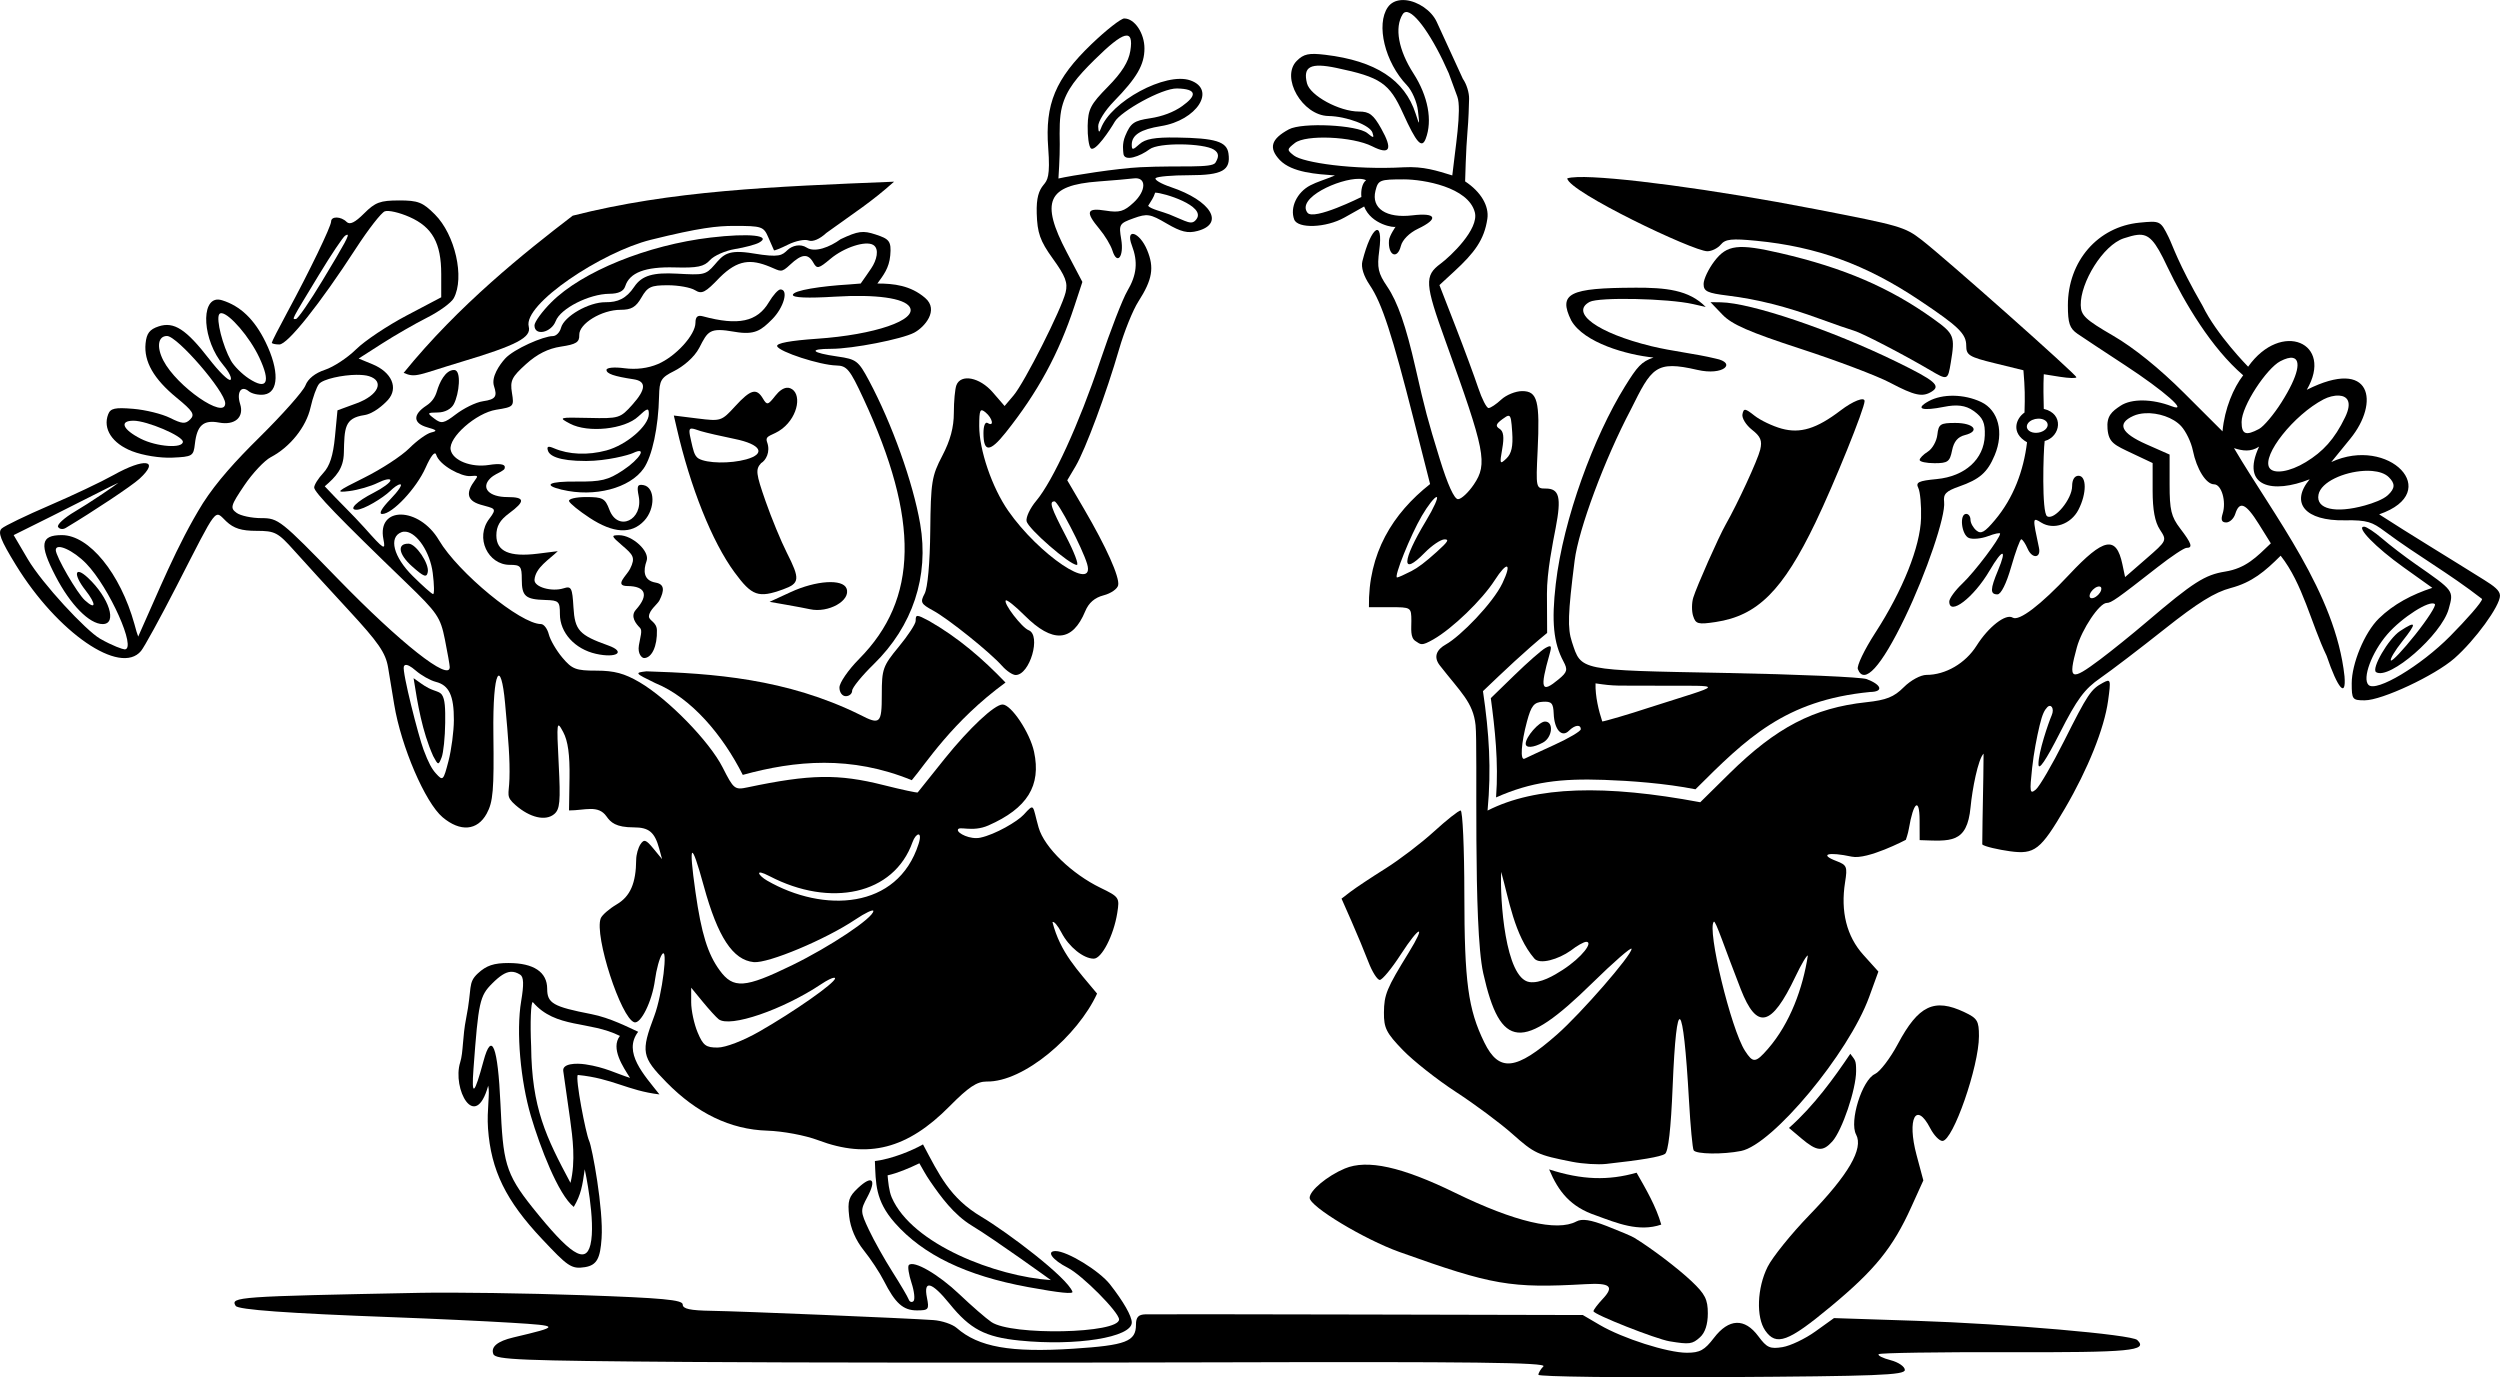 <?xml version="1.0" encoding="UTF-8"?>
<svg version="1.1" viewBox="0 0 156.15 86.021" xmlns="http://www.w3.org/2000/svg">
<g transform="translate(105.29 -105.82)" stroke-width=".265">
<path d="m-9.201 191.69c0-0.118 0.141-0.355 0.313-0.527 0.241-0.241-4.503-0.299-20.571-0.251-11.486 0.034-26.279 0.022-32.873-0.025-10.444-0.075-12.008-0.138-12.143-0.49-0.173-0.45 0.253-0.806 1.245-1.04 2.948-0.697 2.943-0.73-0.132-0.919-1.601-0.099-4.934-0.254-7.408-0.346-6.541-0.242-9.651-0.466-9.8-0.707-0.347-0.561 0.071-0.591 11.519-0.815 2.11-0.041 6.664 0.024 10.12 0.146 5.054 0.177 6.284 0.292 6.284 0.585 0 0.271 0.459 0.371 1.786 0.392 1.854 0.028 12.166 0.459 13.87 0.579 0.535 0.038 1.189 0.259 1.455 0.491 1.37 1.197 3.359 1.551 7.289 1.297 3.289-0.213 3.91-0.451 3.91-1.5 0-0.471 0.15-0.634 0.595-0.647 0.327-0.01 6.607-4e-3 13.955 0.013l13.36 0.031 1.06 0.621c1.437 0.842 4.237 1.735 5.438 1.735 0.813 0 1.106-0.161 1.69-0.926 0.931-1.221 1.922-1.258 2.776-0.103 0.528 0.714 0.728 0.804 1.505 0.678 0.493-0.08 1.419-0.521 2.057-0.98l1.162-0.834 5.123 0.169c5.714 0.189 13.467 0.862 13.818 1.2 0.703 0.677-0.402 0.781-8.062 0.761-4.368-0.012-8.008 0.044-8.087 0.124-0.08 0.08 0.255 0.249 0.744 0.375 0.489 0.127 0.889 0.401 0.889 0.61 0 0.323-1.705 0.39-11.443 0.449-6.294 0.038-11.443-0.028-11.443-0.146z"/>
<path d="m-41.613 189.55c-2.147-0.218-3.081-0.709-4.365-2.295-1.113-1.374-1.643-1.517-1.415-0.382 0.148 0.739 0.105 0.794-0.627 0.794-0.86 0-1.351-0.44-2.067-1.852-0.258-0.509-0.822-1.365-1.253-1.901-0.502-0.625-0.829-1.385-0.91-2.117-0.109-0.976-0.028-1.234 0.559-1.782 0.879-0.821 1.168-0.534 0.576 0.573-0.445 0.832-0.442 0.903 0.099 2.052 0.308 0.655 0.969 1.834 1.468 2.619 0.499 0.786 0.955 1.56 1.013 1.72 0.058 0.16 0.193 0.21 0.3 0.11 0.107-0.099 0.052-0.613-0.122-1.142-0.175-0.529-0.25-1.029-0.167-1.112 0.311-0.311 1.852 0.581 3.168 1.834 0.75 0.714 1.644 1.491 1.986 1.725 1.258 0.863 7.985 0.724 7.976-0.164-0.005-0.453-2.298-2.763-3.202-3.224-0.964-0.492-1.367-1.044-0.763-1.044 0.726 0 2.731 1.227 3.4 2.08 0.839 1.07 1.36 1.983 1.36 2.381 0 0.929-3.47 1.486-7.012 1.127z"/>
<path d="m-0.999 189.6c-0.859-0.142-4.763-1.684-4.763-1.882 0-0.083 0.258-0.427 0.574-0.763 0.74-0.788 0.483-1.014-1.053-0.927-4.702 0.266-5.823 0.072-11.644-2.011-2.201-0.788-5.604-2.841-5.604-3.382 0-0.453 1.105-1.373 2.197-1.83 1.403-0.586 3.552-0.112 6.899 1.522 3.701 1.807 6.354 2.433 7.564 1.785 0.353-0.189 0.875-0.11 1.901 0.288 0.778 0.302 1.544 0.627 1.702 0.723 1.069 0.649 2.728 1.908 3.591 2.723 0.846 0.8 1.016 1.137 1.016 2.01 0 0.68-0.17 1.202-0.484 1.486-0.484 0.438-0.658 0.461-1.897 0.257z"/>
<path d="m4.969 188.93c-0.581-0.83-0.513-2.672 0.148-3.987 0.308-0.613 1.482-2.066 2.609-3.231 2.448-2.528 3.387-4.148 2.916-5.028-0.437-0.817 0.373-3.414 1.179-3.782 0.312-0.142 0.954-0.984 1.426-1.869 1.29-2.42 2.273-2.889 4.168-1.99 0.803 0.381 0.9 0.541 0.9 1.491 0 1.898-1.62 6.549-2.282 6.549-0.193 0-0.535-0.357-0.761-0.794-0.887-1.715-1.462-0.592-0.855 1.672l0.425 1.587-0.76 1.677c-1.149 2.534-2.264 3.911-5.027 6.205-2.658 2.207-3.4 2.48-4.087 1.5z"/>
<path d="m-47.639 177.3c-0.71 0.398-1.942 0.908-3.006 1.039 0.06 1.377 0.008 2.464 1.254 3.871 1.764 1.992 4.437 3.287 8.307 4 2.047 0.377 2.837 0.444 2.779 0.291-0.339-0.903-4.04-3.699-5.686-4.68-1.977-1.178-2.629-2.611-3.648-4.521zm-0.227 1.18c0.224 0.375 0.368 0.683 0.703 1.166 0.631 0.909 1.437 2.038 2.58 2.731 1.451 0.878 4.932 3.398 4.932 3.398-3.403-0.228-8.664-2.223-9.938-5.154-0.182-0.418-0.228-1.025-0.262-1.389 0.64-0.141 1.339-0.444 1.984-0.752z"/>
<path d="m-73.516 165.97c-0.934 0-1.392 0.154-1.926 0.648-0.645 0.597-0.349 0.888-0.732 2.799-0.234 1.164-0.172 2.117-0.373 2.758-0.514 1.637 0.937 4.386 1.75 1.457 0.124 0.476-0.094 1.51-0.012 2.672 0.186 2.614 1.114 4.509 3.379 6.91 1.585 1.68 1.815 1.891 2.676 1.752 0.759-0.123 0.955-0.573 1.039-1.799 0.125-1.822-0.593-5.704-0.779-6.094-0.201-0.421-0.883-3.933-0.705-4.111 2.183 0.214 3.092 0.974 5.098 1.215-0.957-1.22-2.304-2.625-1.33-3.912-0.565-0.256-1.748-0.876-2.932-1.105-2.378-0.462-2.75-0.676-2.75-1.582 0-1.043-0.845-1.607-2.402-1.607zm0.125 0.549c0.199-0.013 0.39 0.05 0.596 0.182 0.217 0.139 0.233 0.607 0.057 1.65-0.323 1.911-0.037 4.988 0.607 7.174 0.568 1.925 1.713 4.922 2.678 5.68 0.46-0.789 0.536-1.306 0.686-2.353 0 0 0.708 3.259 0.355 4.713-0.304 1.256-1.288 0.582-3.6-2.301-1.746-2.178-1.857-2.901-2.019-6.492-0.164-3.616-0.546-4.583-1.059-2.682-0.575 2.131-0.759 2.276-0.627 0.496 0.31-4.196 0.39-4.56 1.168-5.338 0.474-0.474 0.827-0.707 1.158-0.729zm1.385 1.897c1.429 1.662 3.517 1.149 5.436 2.107-0.599 0.775 0.206 1.948 0.633 2.623-0.876-0.277-1.55-0.661-2.783-0.846-0.592-0.089-1.459-0.056-1.389 0.416 0.043 0.291 0.235 1.642 0.426 3 0.159 1.159 0.358 2.636 0.025 3.986-1.526-2.859-2.422-4.669-2.457-8.539-0.067-1.441-0.018-2.81 0.109-2.748z"/>
<path d="m-8.533 178.86c2.059 0.667 3.708 0.706 5.465 0.207 0.593 1.04 1.219 2.107 1.54 3.241-1.405 0.481-2.777-0.096-4.073-0.57-1.593-0.533-2.346-1.485-2.931-2.878z"/>
<path d="m-17.805 105.83c-0.32 0.03-0.604 0.164-0.797 0.434-0.76 1.085-0.185 3.45 1.185 4.879 0.318 0.332 0.629 1.045 0.691 1.586 0.11 0.955 0.106 0.962-0.143 0.191-0.68-2.11-2.502-3.299-5.633-3.676-1.036-0.125-1.357-0.058-1.791 0.377-1.026 1.026 0.344 3.415 1.977 3.445 1.142 0.021 2.599 0.573 2.752 1.043 0.112 0.343 0.069 0.348-0.32 0.027-0.624-0.515-4.08-0.683-4.902-0.238-1.117 0.604-1.281 1.159-0.566 1.92 0.769 0.794 2.33 0.877 3.445 0.961-0.735 0.303-1.097 0.389-1.539 0.617-0.836 0.432-1.29 1.396-1.006 2.137 0.221 0.575 1.974 0.528 3.139-0.127l1.227-0.689c0.441 1.146 1.924 1.346 1.967 1.262 0 0-0.391 0.564-0.414 0.852-0.075 0.947 0.522 1.229 0.742 0.35 0.096-0.381 0.529-0.815 1.068-1.072 1.318-0.628 1.155-1.018-0.35-0.838-1.631 0.196-2.58-0.436-2.305-1.535 0.17-0.676 0.262-0.713 1.785-0.713 1.222 5e-3 4.014 0.482 4.422 2.059 0.272 1.053-1.517 2.748-2.141 3.209-1.017 0.752-0.987 1.247 0.311 4.838 2.487 6.886 2.64 7.656 1.768 8.951-0.341 0.505-0.785 0.918-0.988 0.918-0.236 0-0.649-0.909-1.143-2.514-0.759-2.469-0.911-3.033-1.514-5.688-0.595-2.619-1.115-4.116-1.768-5.078-0.567-0.836-0.64-1.165-0.496-2.25 0.269-2.029-0.498-1.542-1.053 0.668-0.095 0.378 0.075 0.922 0.471 1.508 0.749 1.11 1.389 3.072 2.736 8.385l1.022 4.025c-2.336 1.842-3.878 4.321-3.82 7.691h1.324c1.315 0 1.322 4e-3 1.326 0.859 0.002 0.473-0.082 1.037 0.254 1.254 0.342 0.221 0.362 0.331 1.121-0.102 1.19-0.678 3.038-2.461 3.828-3.691 0.785-1.223 1.098-1.112 0.488 0.174-0.597 1.258-2.626 3.325-3.539 3.834-0.555 0.309-0.802 0.762-0.373 1.312 1.302 1.673 2.081 2.302 2.231 3.728 0.149 1.427-0.17 12.593 0.48 15.496 1.069 4.769 2.44 4.896 6.789 0.631 1.361-1.335 2.475-2.304 2.475-2.154 0 0.403-3.147 4.019-4.65 5.344-2.566 2.261-3.626 2.379-4.545 0.506-1.016-2.072-1.246-3.779-1.25-9.266-0.002-2.874-0.107-5.226-0.232-5.227-0.125-3e-5 -0.873 0.592-1.664 1.314-0.791 0.723-2.157 1.764-3.035 2.314s-1.853 1.199-2.168 1.439l-0.572 0.438 0.623 1.414c0.343 0.778 0.818 1.921 1.055 2.539 0.236 0.618 0.556 1.125 0.711 1.125s0.743-0.713 1.307-1.584c1.192-1.842 1.624-1.945 0.498-0.119-1.377 2.232-1.536 2.618-1.545 3.742-0.008 0.966 0.148 1.275 1.182 2.344 0.655 0.677 2.147 1.854 3.316 2.615 1.169 0.761 2.751 1.935 3.512 2.611 1.392 1.236 1.574 1.323 3.756 1.752 0.655 0.129 1.608 0.187 2.117 0.131 2.211-0.243 3.372-0.44 3.668-0.623 0.211-0.131 0.372-1.54 0.482-4.221 0.243-5.912 0.655-5.553 1.02 0.887 0.09 1.598 0.222 2.995 0.291 3.107 0.151 0.245 1.826 0.268 2.963 0.041 1.968-0.394 6.717-6.101 7.998-9.615l0.578-1.59-0.939-1.043c-1.041-1.152-1.433-2.71-1.141-4.539 0.154-0.963 0.11-1.074-0.533-1.318-1.116-0.424-0.529-0.595 0.951-0.277 0.983 0.207 3.377-1.051 3.377-1.051s0.136-0.376 0.191-0.707c0.281-1.665 0.663-1.969 0.668-0.531l4e-3 1.256c1.907 0.06 2.963 0.25 3.18-2.064 0.104-1.106 0.466-2.991 0.812-3.338-0.01 1.955-0.068 3.647-0.082 5.672 0.132 0.132 1.04 0.331 1.728 0.426 1.543 0.211 1.915-0.077 3.438-2.678 1.436-2.453 2.457-5.003 2.693-6.723 0.183-1.328 0.167-1.384-0.32-1.123-0.752 0.402-0.949 0.698-2.432 3.647-0.742 1.474-1.534 2.835-1.762 3.023-0.371 0.308-0.395 0.168-0.229-1.357 0.102-0.936 0.289-1.901 0.467-2.648 0.178-0.747 0.314-0.961 0.473-1.133 0.227-0.245 0.473 0.059 0.279 0.506-0.19 0.437-0.84 2.314-0.824 3.061 9e-3 0.418 0.458-0.243 1.332-1.961 1.08-2.124 1.537-2.744 2.541-3.439 0.674-0.467 2.479-1.845 4.012-3.061 2.069-1.641 3.132-2.295 4.125-2.557 1.329-0.35 2.137-1.04 3.117-2.018 1.386 1.757 1.899 4.233 2.873 6.258 0.697 2.055 1.226 2.659 1.115 1.275-0.562-5.217-4.421-10.031-6.902-14.252 0.533 0.171 1.046 0.253 1.566-0.094-1.188 2.555 0.89 2.949 3.16 2.039-1.238 1.487-0.278 2.61 2.191 2.564 1.415-0.026 1.724 0.114 2.482 0.676 2.184 1.618 3.952 2.575 6.096 4.236 0 0.196-1.01 1.327-1.992 2.32-1.841 1.862-4.625 3.525-5.102 3.049-0.404-0.404 0.198-2.03 1.17-3.156 0.917-1.063 2.681-2.183 2.975-1.889 0.09 0.09-0.462 0.947-1.225 1.906s-1.447 1.684-1.52 1.611 0.248-0.612 0.715-1.201c0.92-1.162 0.887-1.312-0.146-0.635-0.719 0.471-1.82 2.366-1.492 2.568 0.824 0.509 4.084-2.33 4.531-3.947 0.321-1.16 0.357-1.113-2.088-2.816-0.655-0.456-1.583-1.167-2.061-1.578-0.478-0.411-0.989-0.748-1.137-0.748-0.535 0 0.723 1.294 2.473 2.543l1.791 1.279c-1.27 0.415-2.417 1.015-3.334 1.908-0.916 0.892-1.701 2.848-1.701 4.051 0 1.014 0.04 1.066 0.811 1.066 1.076 0 4.375-1.545 5.604-2.623 1.292-1.134 2.846-3.27 2.846-3.912 0-0.329-0.387-0.608-0.979-0.979-2.314-1.45-4.695-2.889-6.568-4.102 4.074-1.403 0.586-4.923-2.99-3.266l1.193-1.465c1.826-2.242 1.367-5.103-2.725-3.047 1.717-2.943-1.593-4.364-3.662-1.443 0 0-1.972-2-2.836-3.787-1.578-2.744-1.855-3.751-2.135-4.314-0.504-1.014-0.521-1.022-1.805-0.898-2.612 0.251-4.482 2.406-4.482 5.168 0 1.111 0.109 1.435 0.596 1.772 0.327 0.226 1.668 1.111 2.978 1.969 2.441 1.597 4.016 2.984 2.908 2.559-1.218-0.468-2.503-0.483-3.184-0.037-0.562 0.368-0.889 0.648-0.822 1.451 0.073 0.874 0.431 1.005 1.559 1.539l1.258 0.594v1.732c0 1.187 0.141 1.949 0.451 2.422 0.452 0.689 0.451 0.689-0.859 1.828l-1.312 1.141-0.17-0.805c-0.381-1.805-1.162-1.653-3.316 0.646-1.786 1.906-3.139 2.936-3.535 2.691-0.432-0.267-1.51 0.572-2.256 1.754-0.694 1.1-1.937 1.824-3.129 1.824-0.364 0-0.987 0.338-1.418 0.77-0.613 0.613-1.088 0.802-2.336 0.936-3.288 0.351-5.634 1.574-8.557 4.455l-1.818 1.793c-5.914-1.108-10.265-1.018-13.285 0.52 0.242-2.603 0.101-4.82-0.287-7.459 1.306-1.246 2.608-2.492 4.008-3.635l-0.012-2.438c-7e-3 -1.371 0.372-3.22 0.545-4.121 0.367-1.915 0.229-2.461-0.621-2.461-0.611 0-0.618-0.03-0.506-2.369 0.149-3.11-0.01-3.717-0.965-3.717-0.406 0-0.994 0.238-1.307 0.529-0.312 0.291-0.669 0.529-0.793 0.529-0.124 0-0.414-0.567-0.645-1.258-0.23-0.691-0.868-2.419-1.42-3.84l-1.004-2.582 0.93-0.857c1.244-1.147 1.871-1.962 2.064-3.285 0.116-0.791-0.393-1.678-1.389-2.334 0 0 0.051-2.054 0.148-3.125 0.066-0.722 0.09-1.603 0.1-2.029 9e-3 -0.381-0.156-0.923-0.387-1.248l-1.635-3.561c-0.329-0.715-1.171-1.272-1.924-1.355-0.113-0.012-0.223-0.014-0.33-4e-3zm0.326 0.742c0.553-0.065 1.703 1.591 2.678 3.824l0.535 1.457c0.29 0.792-0.147 3.351-0.314 4.924-0.967-0.293-1.788-0.577-3.033-0.508-3.165 0.175-6.291-0.295-6.857-0.734-0.451-0.35-0.448-0.385 0.057-0.783 0.68-0.536 3.602-0.413 4.826 0.205 1.12 0.565 1.303 0.202 0.564-1.113-0.487-0.866-0.736-1.057-1.387-1.057-1.223 0-3.053-0.994-3.246-1.764-0.264-1.05 0.218-1.301 1.84-0.961 2.762 0.579 3.303 0.949 4.156 2.83 0.844 1.862 1.174 2.232 1.42 1.592 0.434-1.131 0.146-2.662-0.766-4.078-0.938-1.456-1.195-2.869-0.672-3.697 0.052-0.083 0.12-0.127 0.199-0.137zm-2.922 10.418c0.179 3e-3 0.329 0.03 0.436 0.088-0.249 0.19-0.334 0.639-0.293 1.047 0 0-2.98 1.492-3.367 0.982-0.699-0.92 1.974-2.136 3.225-2.117zm48.621 3.5c0.717-0.073 1.096 0.357 1.857 1.982 1.109 2.314 2.759 5.085 4.742 6.789-0.599 0.773-1.162 2.077-1.291 3.502l-2.404-2.4c-1.534-1.531-3.137-2.825-4.424-3.572-1.746-1.014-2.015-1.271-2.027-1.912-0.027-1.403 1.387-3.748 2.691-4.174 0.341-0.111 0.617-0.19 0.855-0.215zm9.69 7.682c0.546 0.092 0.379 1.079-0.705 2.789-0.478 0.755-1.105 1.498-1.395 1.652-0.826 0.442-1.09 0.339-1.09-0.432 0-1.015 1.574-3.358 2.414-3.797 0.333-0.174 0.593-0.244 0.775-0.213zm2.897 2.356c0.507 0.03 0.844 0.382 0.383 1.344-0.668 1.393-1.393 2.16-2.455 2.809-1.009 0.616-2.022 0.775-2.281 0.355-0.478-0.773 1.529-3.307 3.391-4.275 0.292-0.152 0.658-0.25 0.963-0.232zm-12.113 1.103c0.808-0.045 1.755 0.265 2.252 0.807 0.299 0.325 0.626 1.006 0.729 1.516 0.237 1.173 0.83 2.117 1.328 2.117 0.464 0 0.775 1.072 0.533 1.834-0.123 0.388-0.058 0.547 0.223 0.547 0.218 0 0.472-0.238 0.564-0.529 0.259-0.816 0.637-0.711 1.477 0.637l0.746 1.197c-0.9 0.863-1.557 1.556-2.853 1.764-1.257 0.201-1.974 0.644-4.924 3.16-0.873 0.745-2.171 1.792-2.883 2.326-1.851 1.389-2.018 1.304-1.457-0.748 0.31-1.136 1.412-2.779 1.863-2.779 0.285 0 0.634-0.246 3.199-2.252 0.835-0.653 1.639-1.188 1.787-1.188 0.414 0 0.324-0.27-0.395-1.213-0.562-0.736-0.66-1.152-0.66-2.742v-1.873l-1.455-0.643c-1.586-0.701-1.859-1.294-0.814-1.77 0.217-0.099 0.471-0.153 0.74-0.168zm-39.748 0.16c0.138 0.022 0.168 0.307 0.217 1.031 0.059 0.871-0.042 1.331-0.361 1.635-0.413 0.393-0.431 0.351-0.262-0.607 0.129-0.73 0.081-1.093-0.166-1.246-0.272-0.168-0.233-0.301 0.178-0.604 0.189-0.139 0.312-0.222 0.395-0.209zm53.412 3.439c0.177-0.01 0.35-8e-3 0.514 6e-3 0.437 0.037 0.815 0.16 1.047 0.393 0.39 0.39 0.407 0.681-0.061 1.117-0.291 0.271-0.914 0.499-1.438 0.645-1.847 0.513-3.071 0.228-2.897-0.676 0.154-0.798 1.597-1.416 2.834-1.484zm-57.916 1.635c0.129 0-0.173 0.673-0.67 1.498-1.513 2.512-1.553 3.493-0.082 1.988 0.452-0.462 1.013-0.842 1.246-0.842 0.299 0 0.231 0.134-0.49 0.783-0.721 0.65-1.162 0.983-1.584 1.201-0.422 0.218-0.823 0.396-0.891 0.396-0.222 0 0.84-2.643 1.545-3.846 0.38-0.649 0.797-1.18 0.926-1.18zm41.395 5.586c0.108 9e-3 0.153 0.101 0.104 0.25-0.064 0.191-0.272 0.399-0.463 0.463-0.198 0.066-0.299-0.032-0.232-0.23 0.064-0.191 0.272-0.399 0.463-0.463 0.05-0.017 0.093-0.023 0.129-0.019zm-37.363 17.828c0.477 1.684 0.818 3.953 2.072 5.412 0.339 0.395 1.499 0.052 2.277-0.5 0.381-0.3 0.816-0.545 0.965-0.545 0.443 0-0.225 0.943-1.48 1.758-0.519 0.337-1.4 0.863-2.078 0.754-1.504-0.242-1.842-5.171-1.756-6.879zm13.283 3.111c0.108-0.108 0.68 1.661 1.682 4.219s1.91 2.371 3.416-0.797c0.368-0.773 0.716-1.36 0.773-1.303-0.311 2.015-1.096 4.212-2.486 5.816-0.791 0.913-0.944 0.893-1.438 0.133-0.877-1.351-2.391-7.625-1.947-8.068z"/>
<path d="m-80.368 118.34c-1.175 0-1.485 0.116-2.18 0.811-0.571 0.571-0.894 0.727-1.092 0.529-0.352-0.352-0.969-0.368-0.969-0.023 0 0.307-1.357 3.118-2.727 5.65-0.538 0.994-0.977 1.857-0.977 1.918s0.211 0.111 0.471 0.111c0.518 0 2.533-2.529 4.783-6 0.771-1.189 1.582-2.232 1.803-2.316 0.22-0.085 0.916 0.074 1.547 0.354 1.423 0.63 1.978 1.629 1.978 3.564v1.451l-2.17 1.143c-1.194 0.629-2.609 1.575-3.144 2.103-0.535 0.529-1.412 1.107-1.947 1.283-0.62 0.205-1.062 0.559-1.221 0.977-0.137 0.36-1.44 1.827-2.894 3.262-1.455 1.435-2.646 2.75-3.506 4.088-1.622 2.607-2.812 5.609-4.045 8.336-0.089-0.226-0.116-0.35-0.236-0.781-0.884-3.17-2.83-5.557-4.533-5.557-1.334 0-1.423 0.578-0.395 2.561 0.927 1.788 2.114 2.996 2.945 2.996 0.932 0 0.407-1.651-0.92-2.891-0.83-0.775-0.942-0.228-0.158 0.773 0.688 0.879 0.67 1.268-0.029 0.637-0.485-0.438-1.822-2.746-1.822-3.143 0-0.479 1.097 0.01 1.908 0.852 1.438 1.491 3.173 5.375 2.391 5.352-0.109-3e-3 -0.745-0.214-1.537-0.67-0.875-0.504-3.606-3.429-4.516-4.975l-0.877-1.492 2.41-1.199c1.446-0.719 3.95-2.007 4.137-2.072-0.196 0.166-1.845 1.286-2.721 1.799-0.665 0.39-1.137 0.823-1.051 0.963 0.086 0.14 0.297 0.169 0.469 0.066 1.76-1.053 4.133-2.634 4.611-3.072 1.304-1.194 0.334-1.331-1.631-0.229-0.739 0.415-2.535 1.265-3.99 1.891-1.455 0.626-2.796 1.274-2.978 1.439-0.261 0.237-0.074 0.72 0.879 2.275 2.595 4.232 6.521 6.933 7.82 5.377 0.2-0.239 1.198-2.058 2.217-4.043 2.64-5.144 2.348-4.766 3.106-4.055 0.471 0.443 0.95 0.594 1.887 0.594 1.161 0 1.339 0.094 2.365 1.242 0.61 0.682 2.134 2.351 3.389 3.709 1.877 2.032 2.316 2.668 2.469 3.588 0.102 0.615 0.273 1.654 0.381 2.309 0.431 2.623 1.936 6.126 3.023 7.041 1.105 0.929 2.17 0.842 2.754-0.227 0.4-0.733 0.462-1.466 0.418-4.961-0.053-4.153 0.477-4.728 0.73-1.934 0.213 2.344 0.31 3.513 0.273 4.721-0.03 1.014-0.249 1.091 0.381 1.643 0.894 0.783 1.871 1.012 2.41 0.564 0.363-0.301 0.405-0.779 0.285-3.135-0.136-2.664-0.123-2.749 0.283-1.99 0.295 0.551 0.415 1.415 0.393 2.842l-0.031 2.051c0.998 0 1.817-0.368 2.338 0.369 0.264 0.374 0.574 0.689 1.709 0.689 0.945 0 1.303 0.297 1.584 1.322l0.18 0.662-0.543-0.662c-0.461-0.561-0.584-0.6-0.807-0.264-0.144 0.218-0.264 0.65-0.266 0.959-0.011 1.469-0.368 2.292-1.211 2.789-0.475 0.28-0.927 0.674-1.004 0.875-0.415 1.082 1.272 6.253 2.1 6.494 0.395 0.115 1.105-1.278 1.289-2.65 0.088-0.655 0.284-1.37 0.436-1.588 0.405-0.585 0.02 2.52-0.477 3.836-0.85 2.253-0.794 2.567 0.756 4.148 1.9 1.94 4.003 2.95 6.285 3.022 0.989 0.031 2.374 0.289 3.199 0.6 3.126 1.175 5.568 0.543 8.203-2.125 1.177-1.192 1.702-1.543 2.309-1.543 2.324 0.051 5.703-2.87 6.902-5.492-1.227-1.485-2.294-2.555-2.785-4.463 0.081-0.081 0.334 0.213 0.562 0.654 0.462 0.892 1.373 1.627 2.016 1.627 0.497 0 1.243-1.449 1.467-2.85 0.154-0.966 0.128-1.005-1.06-1.582-1.739-0.845-3.489-2.487-3.853-3.762-0.397-1.389-0.224-1.569-0.93-0.799-0.386 0.421-1.774 1.238-2.711 1.436-0.628 0.133-1.429-0.274-1.402-0.484 0.035-0.283 0.882 0.171 1.906-0.279 2.435-1.071 3.308-2.484 2.853-4.604-0.256-1.193-1.427-2.951-1.967-2.951-0.501 0-2.064 1.463-3.606 3.375-0.909 1.127-1.671 2.08-1.693 2.117-0.023 0.037-0.984-0.169-2.135-0.459-2.83-0.713-4.58-0.683-8.488 0.141-0.806 0.17-0.87 0.12-1.559-1.24-0.827-1.634-3.407-4.279-5.197-5.328-0.934-0.547-1.578-0.721-2.68-0.721-1.295 0-1.525-0.088-2.137-0.814-0.377-0.448-0.757-1.103-0.846-1.455s-0.309-0.641-0.49-0.641c-1.271 0-5.171-3.207-6.371-5.238-1.241-2.101-3.886-2.145-3.469-0.059 0.145 0.726 0.052 0.669-1.193-0.729-0.708-0.792-1.639-1.677-2.471-2.578 0.704-0.604 1.17-1.101 1.193-2.082 0.037-1.56 0.028-2.178 1.279-2.365 0.566-0.085 1.195-0.638 1.473-0.945 0.671-0.743 0.244-1.734-0.961-2.231l-0.867-0.357 1.455-0.932c0.8-0.513 2.075-1.247 2.834-1.631 0.759-0.384 1.504-0.927 1.654-1.209 0.689-1.288 0.085-3.964-1.182-5.231-0.762-0.762-1.046-0.873-2.242-0.873zm-3.25 2.143c0.192-0.045-0.131 0.537-1.52 2.842-0.8 1.328-1.55 2.418-1.668 2.42-0.252 5e-3 -0.356 0.201 1.416-2.725 0.776-1.282 1.524-2.398 1.66-2.482 0.047-0.029 0.084-0.048 0.111-0.055zm0.619 8.75c0.302-2e-3 0.572 0.024 0.762 0.084 0.983 0.312 0.574 1.197-0.783 1.695l-1.191 0.438-0.158 1.654c-0.113 1.173-0.325 1.83-0.729 2.26-0.313 0.333-0.568 0.741-0.568 0.906 0 0.296 1.563 1.913 5.742 5.941 1.959 1.889 2.142 2.156 2.422 3.549 0.166 0.829 0.303 1.607 0.303 1.728 0 0.937-3.086-1.498-6.99-5.516-3.57-3.673-3.716-3.789-4.777-3.789-0.602 0-1.299-0.148-1.547-0.33-0.414-0.303-0.374-0.445 0.482-1.715 0.513-0.761 1.26-1.556 1.658-1.764 1.198-0.626 2.206-1.886 2.478-3.098 0.141-0.629 0.38-1.29 0.529-1.471 0.257-0.31 1.461-0.567 2.367-0.574zm3.068 9.799c0.695 0.085 1.502 1.268 1.67 2.576 0.094 0.736 0.105 1.33 0.021 1.32-0.083-0.01-0.657-0.52-1.275-1.133-1.196-1.185-1.515-2.42-0.705-2.731 0.093-0.035 0.19-0.045 0.289-0.033zm-0.053 8.326c0.122-0.041 0.35 0.076 0.656 0.342 0.351 0.304 0.917 0.623 1.258 0.709 0.828 0.208 1.135 0.86 1.129 2.393-0.003 0.701-0.154 1.848-0.336 2.551-0.321 1.236-0.347 1.262-0.789 0.773-0.251-0.278-0.457-0.647-0.771-1.484-0.314-0.837-1.343-4.852-1.23-5.189 0.016-0.049 0.043-0.08 0.084-0.094zm32.057 10.582c0.103-5e-3 0.147 0.166 0.012 0.59-1.313 4.117-5.952 4.319-9.465 2.291-0.538-0.31-0.833-0.792 0.158-0.275 3.789 1.974 7.761 1.169 8.928-2.127 0.103-0.29 0.264-0.473 0.367-0.479zm-14.127 1.15c0.086-0.064 0.326 0.628 0.723 2.074 0.872 3.183 1.816 4.62 3.119 4.75 0.9 0.09 4.493-1.416 6.346-2.66 0.618-0.415 1.125-0.655 1.125-0.533 0 0.429-2.704 2.232-5.088 3.393-2.942 1.432-3.656 1.481-4.51 0.314-0.746-1.02-1.142-2.295-1.51-4.879-0.224-1.575-0.291-2.395-0.205-2.459zm8.857 7.799c0.042-2e-3 0.066 0.012 0.064 0.043-0.013 0.294-2.563 2.081-4.744 3.326-0.999 0.571-2.091 0.989-2.586 0.992-0.736 5e-3 -0.912-0.127-1.256-0.951-0.22-0.527-0.4-1.37-0.4-1.873v-0.914l0.723 0.881c0.398 0.484 0.844 0.973 0.992 1.088 0.7 0.545 4.004-0.586 6.42-2.199 0.355-0.237 0.66-0.386 0.787-0.393z"/>
<path d="m-78.236 153.04c-0.692-1.562-0.964-3.224-1.222-4.861 0.314 0.207 0.576 0.436 0.943 0.622 0.393 0.199 0.687 0.207 0.828 0.415 0.195 0.286 0.215 0.839 0.204 1.759-0.01 0.895-0.111 1.863-0.223 2.151-0.197 0.505-0.216 0.502-0.53-0.085z"/>
<path d="m-79.558 141.19c-0.85-0.76-0.948-1.431-0.205-1.412 0.457 0.012 1.292 1.254 1.192 1.773-0.071 0.366-0.242 0.303-0.986-0.361z"/>
<path d="m7.243 176.94-0.794-0.668c1.563-1.384 2.806-3.111 3.831-4.633 0.31 0.428 0.363 0.381 0.363 1.082 0 1.131-0.877 3.72-1.49 4.397-0.592 0.654-0.963 0.62-1.91-0.177z"/>
<path d="m-3.205 123.79c-4.044 0.014-4.783 0.344-3.947 2.045 0.793 1.401 3.489 2.153 5.139 2.316-0.758 0.262-1.009 0.558-1.785 1.809-1.925 3.101-3.847 8.251-4.318 12.326-0.274 2.37-0.143 3.684 0.479 4.846 0.279 0.521 0.239 0.668-0.291 1.109-1.094 0.912-1.197 0.63-0.576-1.561 0.151-0.534 0.111-0.592-0.264-0.383-0.243 0.136-1.108 0.895-1.924 1.688l-1.482 1.441c0.252 1.886 0.493 3.987 0.328 6.201 2.208-0.98 4.045-1.19 6.748-1.096 1.628 0.057 3.804 0.212 5.707 0.588 3.188-3.178 5.585-5.56 10.91-6.078 0.847-0.011 0.733-0.444-0.211-0.803-0.334-0.127-4.335-0.301-8.891-0.387-9.157-0.173-8.928-0.127-9.523-1.932-0.283-0.859-0.253-1.75 0.168-5.09 0.247-1.959 1.869-6.318 3.51-9.43 1.299-2.611 1.534-3.083 4.15-2.477 1.646 0.382 2.487-0.437 1.147-0.705-1.286-0.313-2.697-0.453-4.018-0.775-3.386-0.828-5.089-2.103-3.852-2.766 0.575-0.308 4.898-0.217 6.459 0.137l0.793 0.18c-1.052-1.073-2.489-1.212-4.455-1.205zm-2.428 24.713c1.249 0.186 1.225 0.134 3.861 0.146 4.313 0.021 4.314-0.181-0.625 1.404-1.028 0.343-2.69 0.83-2.816 0.83-0.217-0.651-0.445-1.574-0.42-2.381zm-3.301 1.15c0.557-0.034 0.663 0.082 0.688 0.744 0.037 0.993 0.501 1.516 0.949 1.068 0.368-0.368 0.742-0.416 0.742-0.096 0 0.122-0.745 0.562-1.654 0.977-0.91 0.415-1.742 0.802-1.852 0.859-0.292 0.154-0.221-0.961 0.146-2.322 0.266-0.985 0.435-1.197 0.98-1.23z"/>
<path d="m-9.995 152.27c0-0.422 0.837-1.382 1.206-1.382 0.563 0 0.464 0.996-0.13 1.314-0.607 0.325-1.076 0.355-1.076 0.068z"/>
<path d="m-58.896 154.22c-1.244-2.465-3.194-4.811-5.471-5.737-1.28-0.622-1.298-0.646-0.547-0.732 4.121 0.128 8.748 0.447 13.344 2.716 1.256 0.649 1.357 0.554 1.357-1.276 0-1.583 0.068-1.773 1.058-2.972 0.582-0.704 1.058-1.432 1.058-1.616 0-0.415 0.053-0.416 0.83-4e-3 1.834 1.051 3.347 2.355 4.781 3.852-3.337 2.441-4.98 5.073-5.854 6.1-3.786-1.552-7.277-1.236-10.558-0.331z"/>
<path d="m-52.858 148.76c0-0.298 0.554-1.102 1.232-1.786 3.699-3.736 3.78-8.686 0.266-16.259-0.847-1.826-1.032-2.052-1.688-2.067-1.025-0.022-3.585-0.855-3.701-1.204-0.062-0.187 0.812-0.35 2.493-0.466 3.6-0.247 6.289-1.169 5.785-1.983-0.345-0.558-2.109-0.801-4.682-0.644-1.698 0.103-2.615 0.065-2.615-0.109 0-0.289 1.819-0.554 3.477-0.652 0.399-0.024 0.56-0.051 0.76-0.061 0.299-0.418 0.412-0.59 0.659-0.95 0.335-0.491 0.527-1.212 0.126-1.459-0.467-0.288-1.824 0.152-2.675 0.868-0.736 0.619-0.841 0.643-1.065 0.242-0.332-0.593-0.727-0.56-1.452 0.121-0.57 0.535-0.572 0.417-1.264 0.132-1.181-0.485-1.997-0.459-3.134 0.669-0.901 0.947-1.119 1.059-1.543 0.794-0.272-0.17-1.037-0.309-1.701-0.309-1.054 0-1.262 0.097-1.647 0.767-0.345 0.601-0.628 0.767-1.307 0.767-1.177 0-2.599 0.868-2.575 1.572 0.015 0.453-0.189 0.583-1.145 0.726-0.798 0.12-1.483 0.463-2.183 1.095-0.888 0.802-1.001 1.032-0.877 1.794 0.139 0.855 0.117 0.878-0.989 1.055-1.248 0.2-2.987 1.732-2.839 2.502 0.129 0.667 1.281 1.123 2.392 0.946 0.635-0.101 0.992-0.055 0.992 0.13 0 0.158-0.076 0.174-0.246 0.288-0.112 0.075-0.437 0.191-0.671 0.425-0.596 0.596-0.068 1.163 1.081 1.163 1.102 0 1.127 0.257 0.1 1.016-0.575 0.425-0.794 0.806-0.794 1.379 0 1 0.818 1.361 2.583 1.141l1.254-0.157c-0.544 0.527-1.396 1.026-1.455 1.785-0.035 0.455 1.072 0.771 1.819 0.534 0.482-0.153 0.542-0.038 0.614 1.185 0.085 1.439 0.358 1.738 2.174 2.386 1.13 0.403 0.525 0.812-0.771 0.521-1.317-0.296-2.249-1.322-2.249-2.477 0-0.797-0.065-0.861-0.908-0.885-1.248-0.035-1.473-0.232-1.473-1.285 0-0.824-0.071-0.91-0.753-0.91-1.346 0-2.197-1.684-1.268-2.889 0.531-0.688 0.283-0.621-0.558-0.871-0.95-0.282-0.851-0.844-0.356-1.51 0.223-0.299 0.219-0.318-0.287-0.275-0.539 0.045-1.915-0.66-2.126-1.334-0.076-0.245-0.329 0.067-0.661 0.813-0.57 1.285-2.072 2.888-2.71 2.89-0.235 7.9e-4 -0.037-0.356 0.515-0.925 0.494-0.509 0.77-0.926 0.613-0.926-0.156 0-0.414 0.209-0.628 0.414-0.452 0.434-1.656 1.173-2.105 1.173-0.518 0 0.009-0.522 1.079-1.067 0.572-0.292 1.04-0.638 1.04-0.77s-0.354-0.063-0.786 0.153c-0.432 0.216-1.236 0.448-1.786 0.517-0.899 0.112-0.805 0.027 0.94-0.84 1.067-0.53 2.331-1.355 2.809-1.834 0.478-0.478 1.093-0.922 1.367-0.986 0.404-0.094 0.361-0.154-0.23-0.319-0.906-0.253-0.932-0.794-0.066-1.361 0.364-0.238 0.551-0.539 0.661-0.913 0.143-0.486 0.507-1.321 1.077-1.311 0.465 8e-3 0.312 1.498-0.028 2.134-0.165 0.309-0.559 0.515-0.992 0.52-0.678 8e-3 -0.69 0.03-0.222 0.385 0.441 0.334 0.592 0.304 1.345-0.271 0.467-0.356 1.227-0.75 1.699-0.817 0.821-0.117 0.882-0.32 0.681-0.946-0.182-0.565 0.341-1.324 0.693-1.714 0.546-0.604 2.405-1.408 2.983-1.408 0.206 0 0.436-0.232 0.51-0.516 0.186-0.713 1.731-1.612 2.789-1.6 0.748 9e-3 1.291-0.222 1.785-0.963 0.482-0.724 1.214-0.898 2.664-0.821 1.658 0.087 1.792 0.1 2.359-0.559 0.541-0.629 0.808-0.972 2.411-0.704 1.67 0.279 1.794 0.113 2.147-0.218 0.291-0.274 0.796-0.402 1.191-0.146 0.511 0.331 1.447-0.033 2.12-0.526 1.093-0.513 1.393-0.553 2.183-0.293 0.831 0.274 0.999 0.399 0.916 1.308-0.073 0.8-0.43 1.235-0.805 1.755 1.022-9.5e-4 2.07 0.115 2.984 0.899 0.89 0.763-0.042 1.834-0.689 2.173-0.768 0.402-3.832 1.006-5.171 1.006-1.463 0-1.266 0.244 0.389 0.481 1.175 0.168 1.302 0.266 1.963 1.503 1.44 2.696 2.754 6.376 3.198 8.953 0.564 3.276-0.465 6.383-2.904 8.764-0.74 0.722-1.345 1.466-1.345 1.654s-0.179 0.341-0.397 0.341c-0.224 0-0.397-0.237-0.397-0.542z"/>
<path d="m-35.063 106.97c-0.208 0-1.132 0.723-2.053 1.607-2.255 2.165-2.911 3.736-2.703 6.479 0.136 1.794-0.051 2.022-0.289 2.309-0.294 0.354-0.457 0.804-0.428 1.785 0.036 1.208 0.202 1.712 0.998 2.814 0.8 1.109 0.953 1.511 0.807 2.117-0.253 1.047-2.571 5.637-3.25 6.436l-0.562 0.662-0.744-0.859c-0.81-0.936-1.988-1.165-2.266-0.441-0.088 0.23-0.16 1.006-0.16 1.725 0 0.907-0.22 1.725-0.719 2.68-0.663 1.268-0.721 1.632-0.754 4.701-0.021 2.006-0.163 3.562-0.354 3.918-0.285 0.533-0.233 0.636 0.527 1.049 0.95 0.515 3.55 2.601 4.316 3.463 0.277 0.312 0.656 0.566 0.844 0.566 0.89 0 1.61-2.491 0.809-2.799-0.424-0.163-1.593-1.69-1.424-1.859 0.065-0.065 0.59 0.353 1.166 0.93 1.763 1.763 2.993 1.68 3.797-0.26 0.217-0.523 0.591-0.846 1.148-0.99 0.455-0.118 0.864-0.402 0.908-0.633 0.098-0.51-0.738-2.376-2.137-4.769l-1.043-1.783 0.52-0.877c0.616-1.044 1.925-4.568 2.725-7.332 0.316-1.091 0.853-2.421 1.195-2.955 0.88-1.371 1.007-2.119 0.545-3.225-0.474-1.135-1.377-1.406-0.951-0.285 0.392 1.032 0.311 1.844-0.281 2.848-0.296 0.501-1.064 2.486-1.709 4.41-1.305 3.89-2.94 7.46-3.984 8.701-0.378 0.449-0.649 1.021-0.602 1.27 0.09 0.468 2.691 2.731 3.139 2.731 0.14 0-0.163-0.799-0.672-1.775-0.954-1.829-1.073-2.193-0.721-2.193 0.22 0 1.743 2.919 2.035 3.902 0.545 1.831-3.012-0.561-4.926-3.312-1.011-1.454-1.812-3.792-1.812-5.293 0-1.02 0.056-1.138 0.398-0.854 0.44 0.365 0.549 0.921 0.131 0.662-0.154-0.095-0.264 0.169-0.264 0.631 0 1.215 0.401 1.204 1.387-0.033 2.009-2.521 3.32-4.934 4.299-7.914l0.492-1.496-0.973-1.85c-1.668-3.173-1.218-4.187 1.965-4.424 0.931-0.069 1.927-0.156 2.213-0.193 0.805-0.105 0.8 0.765-0.008 1.514-0.599 0.555-0.882 0.637-1.738 0.5-1.2-0.192-1.291 0.071-0.396 1.141 0.344 0.411 0.709 1.018 0.812 1.348 0.296 0.945 0.735 0.386 0.551-0.701-0.157-0.927-0.12-0.989 0.77-1.31 0.852-0.308 1.033-0.28 2.074 0.33 0.891 0.522 1.312 0.624 1.924 0.461 1.719-0.457 0.843-1.894-1.668-2.74-0.621-0.209-1.046-0.462-0.947-0.561 0.099-0.099 1.039-0.18 2.088-0.18 2.073 0 2.611-0.298 2.457-1.363-0.107-0.74-0.814-0.957-3.242-0.992-1.361-0.02-1.955 0.087-2.314 0.412-0.421 0.381-0.484 0.386-0.484 0.033 0-0.603 0.555-0.955 1.824-1.158 2.243-0.359 3.479-2.28 1.836-2.856-1.535-0.538-4.979 1.318-5.592 3.014-0.101 0.279-0.149 0.237-0.164-0.141-0.011-0.295 0.427-0.995 0.973-1.555 1.447-1.484 1.914-2.292 1.916-3.311 0.002-0.953-0.615-1.873-1.254-1.873zm0.035 1.086c0.356-0.087 0.454 0.232 0.338 0.945-0.11 0.68-0.532 1.355-1.398 2.234-1.088 1.105-1.243 1.404-1.266 2.443-0.014 0.651 0.074 1.283 0.195 1.404 0.266 0.266 1.219-1.174 1.498-1.66 0.367-0.641 2.941-2.098 3.889-2.076 1.297 0.029 1.217 0.461 0.32 1.102-0.533 0.381-1.253 0.647-1.994 0.758-1.026 0.154-1.224 0.295-1.562 1.103-0.213 0.51-0.122 0.96-0.115 1.088 0.033 0.57 1.069 0.174 1.633-0.252 0.583-0.441 3.379-0.383 4.016 0.019 0.353 0.223 0.304 0.477 0.102 0.816-0.216 0.361-2.171 0.163-4.693 0.285-1.433 0.069-4.285 0.515-5.115 0.705 0 0 0.093-1.396 0.082-2.137-0.014-0.92-0.025-1.697 0.139-2.334 0.28-1.092 0.942-1.868 2.039-2.951 0.923-0.912 1.538-1.407 1.895-1.494zm1.889 9.797c0.52 0 3.176 0.822 2.586 1.648-0.305 0.428-0.585 0.155-1.697-0.289-0.414-0.165-1.162-0.332-1.328-0.533 0.218-0.362 0.329-0.484 0.439-0.826z"/>
<path d="m10.751 147.61c-0.077-0.2 0.412-1.217 1.085-2.258 1.724-2.664 2.812-5.391 2.863-7.167 0.023-0.8-0.054-1.648-0.17-1.883-0.178-0.359 7e-3 -0.449 1.151-0.559 1.768-0.17 2.951-1.243 3-2.72 0.026-0.785-0.104-1.109-0.698-1.537-0.507-0.365-1.075-0.409-1.845-0.255-1.331 0.266-1.866 0.149-0.966-0.35 0.858-0.475 2.221-0.455 3.283 0.049 1.082 0.514 1.437 1.905 0.846 3.319-0.453 1.084-0.936 1.508-2.239 1.964-0.804 0.282-0.981 0.465-0.921 0.958 0.105 0.865-1.107 4.439-2.454 7.232-1.484 3.077-2.542 4.234-2.936 3.208z"/>
<path d="m-65.321 145.03c-0.24-0.24-0.626-0.707-0.249-1.128 0.831-0.927 0.594-1.469-0.53-1.478-0.854-7e-3 -0.045-0.656 0.163-1.072 0.359-0.718 0.189-0.876-0.504-1.473-0.679-0.584-0.692-0.63-0.177-0.63 0.822 0 1.931 1 1.714 1.607-0.21 0.589-0.218 1.217 0.561 1.353 0.578 0.101 0.545 0.499 0.244 1.108-0.121 0.244-0.629 0.592-0.657 0.989-0.02 0.282 0.481 0.349 0.497 0.873 0.03 1.001-0.322 1.743-0.801 1.743-0.128 0-0.416-0.243-0.324-0.798 0.092-0.555 0.235-0.922 0.064-1.093z"/>
<path d="m0.464 144.3c-0.097-0.305-0.094-0.823 7e-3 -1.151 0.215-0.701 1.591-3.803 2.024-4.564 0.749-1.315 2.003-4.034 2.157-4.677 0.135-0.563 0.03-0.819-0.513-1.246-0.376-0.296-0.644-0.732-0.595-0.971 0.078-0.385 0.162-0.374 0.753 0.092 0.366 0.289 1.126 0.652 1.69 0.808 1.168 0.323 2.189 8e-3 3.689-1.136 0.769-0.587 1.496-0.87 1.496-0.583 0 0.459-1.898 5.154-3.066 7.581-2.046 4.256-3.622 5.826-6.238 6.218-1.098 0.165-1.246 0.126-1.403-0.371z"/>
<path d="m-54.71 143.87c-0.218-0.049-0.873-0.172-1.455-0.274l-1.058-0.185 1.323-0.61c1.58-0.728 3.25-0.836 3.484-0.225 0.289 0.752-1.133 1.554-2.293 1.294z"/>
<path d="m-6.758 116.88c-0.304 0.01-0.522 0.037-0.645 0.084 0.124 0.851 7.876 4.549 8.754 4.549 0.273-1.4e-4 0.651-0.188 0.842-0.418 0.285-0.344 0.683-0.385 2.217-0.236 3.782 0.367 6.842 1.482 10.168 3.703 2.477 1.654 2.943 2.107 2.943 2.853 0 0.591 0.179 0.7 1.787 1.094l1.785 0.438c0.095 1.115 0.099 1.65 0.068 2.641-0.526 0.357-0.884 1.27 0.158 1.857-0.214 1.777-0.844 3.479-2.01 4.863-0.635 0.753-0.86 0.891-1.154 0.646-0.203-0.169-0.369-0.471-0.369-0.672 0-0.2-0.12-0.365-0.266-0.365-0.447 0-0.295 1.329 0.172 1.508 0.24 0.092 0.776 0.04 1.191-0.117 0.415-0.157 0.754-0.229 0.754-0.158 0 0.287-1.591 2.393-2.356 3.117-0.451 0.427-0.82 0.934-0.82 1.125 0 0.924 1.53-0.246 2.512-1.922 0.823-1.405 1.117-1.421 0.535-0.029-0.495 1.185-0.504 1.504-0.037 1.504 0.221 0 0.558-0.674 0.857-1.719 0.271-0.946 0.554-1.721 0.631-1.721s0.257 0.268 0.4 0.596c0.281 0.641 0.845 0.588 0.705-0.066-0.408-1.911-0.407-1.917 0.145-1.572 0.765 0.478 1.851 0.104 2.318-0.799 0.524-1.012 0.525-2.127 4e-3 -2.127-0.245 0-0.396 0.248-0.396 0.646 0 0.816-1.115 2.159-1.562 1.883-0.347-0.214-0.237-4.066-0.154-4.699 1.006-0.271 1.233-1.714-0.055-2.004-0.018-0.658-0.034-1.428 0-2.168l1.018 0.162c0.56 0.089 1.018 0.1 1.018 0.025 0-0.166-8.182-7.428-9.656-8.57-1.068-0.827-1.359-0.901-6.615-1.922-6.478-1.258-12.76-2.076-14.887-2.01zm28.771 15.088c0.084-2e-3 0.169 6e-3 0.248 0.027 0.317 0.086 0.44 0.344 0.273 0.572-0.167 0.228-0.561 0.345-0.879 0.26-0.317-0.086-0.442-0.344-0.275-0.572 0.125-0.171 0.38-0.28 0.633-0.287z"/>
<path d="m-56.151 130.04c-0.225 0.022-0.473 0.194-0.713 0.5-0.459 0.587-0.52 0.601-0.773 0.174-0.402-0.677-0.768-0.574-1.738 0.484-0.851 0.93-0.894 0.941-2.348 0.76l-1.48-0.184 0.176 0.76c0.854 3.725 2.212 7.121 3.611 9.027 1.093 1.489 1.492 1.63 3.035 1.072 1.05-0.38 1.075-0.635 0.232-2.299-0.355-0.701-0.952-2.146-1.324-3.211-0.605-1.731-0.634-1.983-0.279-2.375 0.287-0.162 0.603-0.693 0.375-1.312-0.168-0.456 0.362-0.381 0.947-0.84 1.039-0.815 1.221-2.249 0.496-2.527-0.069-0.026-0.142-0.037-0.217-0.029zm-5.939 2.549c0.111-1e-3 0.295 0.067 0.568 0.158 0.327 0.098 1.282 0.319 2.123 0.49 1.643 0.335 1.976 0.926 0.719 1.275-0.998 0.278-2.455 0.252-2.975-0.051-0.282-0.164-0.347-0.587-0.463-1.08-0.14-0.596-0.157-0.791 0.027-0.793z"/>
<path d="m-68.468 138.16c-0.655-0.429-1.23-0.896-1.279-1.038-0.049-0.142 0.431-0.257 1.067-0.257 1.04 0 1.184 0.079 1.454 0.794 0.528 1.399 2.129 0.65 1.828-0.856-0.126-0.632-0.072-0.754 0.306-0.682 0.723 0.137 0.745 1.474 0.037 2.227-0.8 0.852-1.922 0.79-3.414-0.188z"/>
<path d="m-70.188 136.41c-1.23-0.296-0.83-0.528 0.881-0.512 1.573 0.014 1.994-0.087 2.925-0.703 1.081-0.715 1.548-1.519 0.625-1.076-0.255 0.122-1.625 0.492-2.922 0.494-1.796 3e-3 -2.288-0.352-2.383-0.636-0.093-0.277 0.003-0.318 0.374-0.158 0.924 0.398 2.115 0.447 3.271 0.136 1.252-0.337 2.653-1.54 2.653-2.277 0-0.4-0.091-0.378-0.659 0.156-0.854 0.802-3.137 1.043-4.261 0.45-0.747-0.394-0.716-0.404 1.172-0.36 1.887 0.044 1.961 0.021 2.727-0.836 0.851-0.952 0.875-1.456 0.074-1.577-1.225-0.185-1.698-0.348-1.698-0.585 0-0.146 0.478-0.191 1.125-0.106 0.726 0.096 1.465 4e-3 2.085-0.26 1.12-0.476 2.347-1.826 2.347-2.582 0-0.373 0.135-0.49 0.463-0.401 2.213 0.6 3.399 0.345 4.126-0.886 0.257-0.435 0.58-0.792 0.717-0.792 0.531 0 0.213 1.136-0.524 1.872-0.68 0.68-1.069 0.995-2.337 0.773-1.577-0.276-1.668-0.048-2.203 0.992-0.325 0.632-1.056 1.201-1.566 1.455-0.832 0.416-0.928 0.577-0.95 1.587-0.042 1.929-0.429 3.74-0.962 4.503-0.866 1.239-3.075 1.814-5.099 1.327z"/>
<path d="m14.611 134.55c0-0.111 0.23-0.344 0.511-0.52 0.281-0.175 0.549-0.651 0.595-1.056 0.076-0.666 0.184-0.737 1.121-0.737 1.168 0 1.572 0.514 0.597 0.759-0.443 0.111-0.688 0.405-0.799 0.958-0.141 0.706-0.267 0.797-1.092 0.797-0.513 0-0.933-0.09-0.933-0.201z"/>
<path d="m-91.659 124.53c-1.111-0.032-0.981 2.552 0.318 4.096 0.364 0.432 0.562 0.846 0.443 0.92s-0.711-0.507-1.316-1.289c-1.453-1.878-2.21-2.368-3.168-2.051-0.564 0.187-0.754 0.436-0.816 1.066-0.112 1.129 0.51 2.218 1.941 3.391 1.018 0.834 1.152 1.047 0.85 1.35-0.302 0.303-0.501 0.289-1.264-0.092-0.498-0.248-1.532-0.503-2.297-0.566-1.144-0.095-1.421-0.035-1.566 0.344-0.346 0.901 0.248 1.819 1.494 2.303 0.683 0.265 1.748 0.436 2.51 0.402 1.258-0.055 1.327-0.097 1.412-0.852 0.132-1.169 0.532-1.522 1.512-1.338 0.989 0.186 1.577-0.334 1.315-1.16-0.234-0.737 0.067-1.188 0.533-0.801 0.197 0.164 0.633 0.259 0.969 0.211 0.916-0.13 0.952-1.507 0.084-3.281-0.69-1.411-1.567-2.253-2.715-2.609-0.085-0.026-0.164-0.041-0.238-0.043zm0.215 0.852c0.487 0.042 1.742 1.472 2.348 2.766 0.735 1.569 0.487 2.064-0.658 1.312-0.424-0.278-0.925-0.781-1.113-1.117-0.511-0.91-0.933-2.568-0.734-2.889 0.034-0.055 0.089-0.078 0.158-0.072zm-3.414 1.424c0.64 0 3.635 3.466 3.635 4.207 0 1.044-3.023-1.048-3.863-2.674-0.438-0.847-0.336-1.533 0.229-1.533zm-2.098 5.291c0.846 0 3.088 0.954 3.088 1.315 0 0.435-1.633 0.317-2.631-0.189-1.135-0.577-1.357-1.125-0.457-1.125z"/>
<path d="m12.759 129.72c-0.8-0.422-3.312-1.373-5.582-2.113-3.21-1.047-4.293-1.52-4.878-2.13l-0.752-0.784 0.645 9e-3c1.883 0.028 6.908 1.729 10.973 3.714 2.401 1.173 2.783 1.494 2.208 1.858-0.58 0.367-1.061 0.265-2.614-0.553z"/>
<path d="m15.246 128.93c-1.669-0.982-4.223-2.306-4.736-2.455-0.291-0.084-1.244-0.415-2.117-0.734-2.121-0.776-3.915-1.23-5.755-1.456-1.294-0.159-1.521-0.268-1.521-0.727 0-0.297 0.304-0.938 0.675-1.425 0.786-1.03 1.481-1.114 4.144-0.496 3.939 0.913 6.827 2.156 9.535 4.102 1.304 0.937 1.359 1.074 1.087 2.719-0.186 1.125-0.196 1.129-1.312 0.472z"/>
<path d="m-80.079 129.11c3.45-4.249 7.551-7.51 10.561-9.819 6.15-1.564 12.373-1.811 20.072-2.123-1.46 1.302-2.403 1.877-4.228 3.2-0.417 0.388-0.852 0.573-1.114 0.472-0.236-0.091-0.811 0.025-1.277 0.258-0.466 0.232-0.863 0.392-0.883 0.355-0.02-0.037-0.176-0.395-0.348-0.795-0.298-0.694-0.397-0.728-2.158-0.728-1.015 0-2.119 0.106-5.186 0.867-3.067 0.762-7.99 4.024-7.625 5.422 0.177 0.678-0.751 1.164-4.199 2.199-2.734 0.821-2.847 1.021-3.616 0.691z"/>
<path d="m-71.908 126.15c0-0.218 0.473-0.87 1.051-1.448 1.921-1.921 6.003-3.579 9.956-4.045 2.412-0.284 3.844-0.132 3.017 0.321-0.218 0.119-0.892 0.299-1.498 0.398-0.606 0.1-1.307 0.409-1.56 0.688-0.374 0.413-0.782 0.498-2.206 0.459-1.843-0.05-2.82 0.322-3.091 1.178-0.099 0.312-0.423 0.466-0.989 0.469-1.264 9e-3 -3.053 0.917-3.351 1.702-0.28 0.737-1.327 0.955-1.327 0.277z"/>
</g>
</svg>
